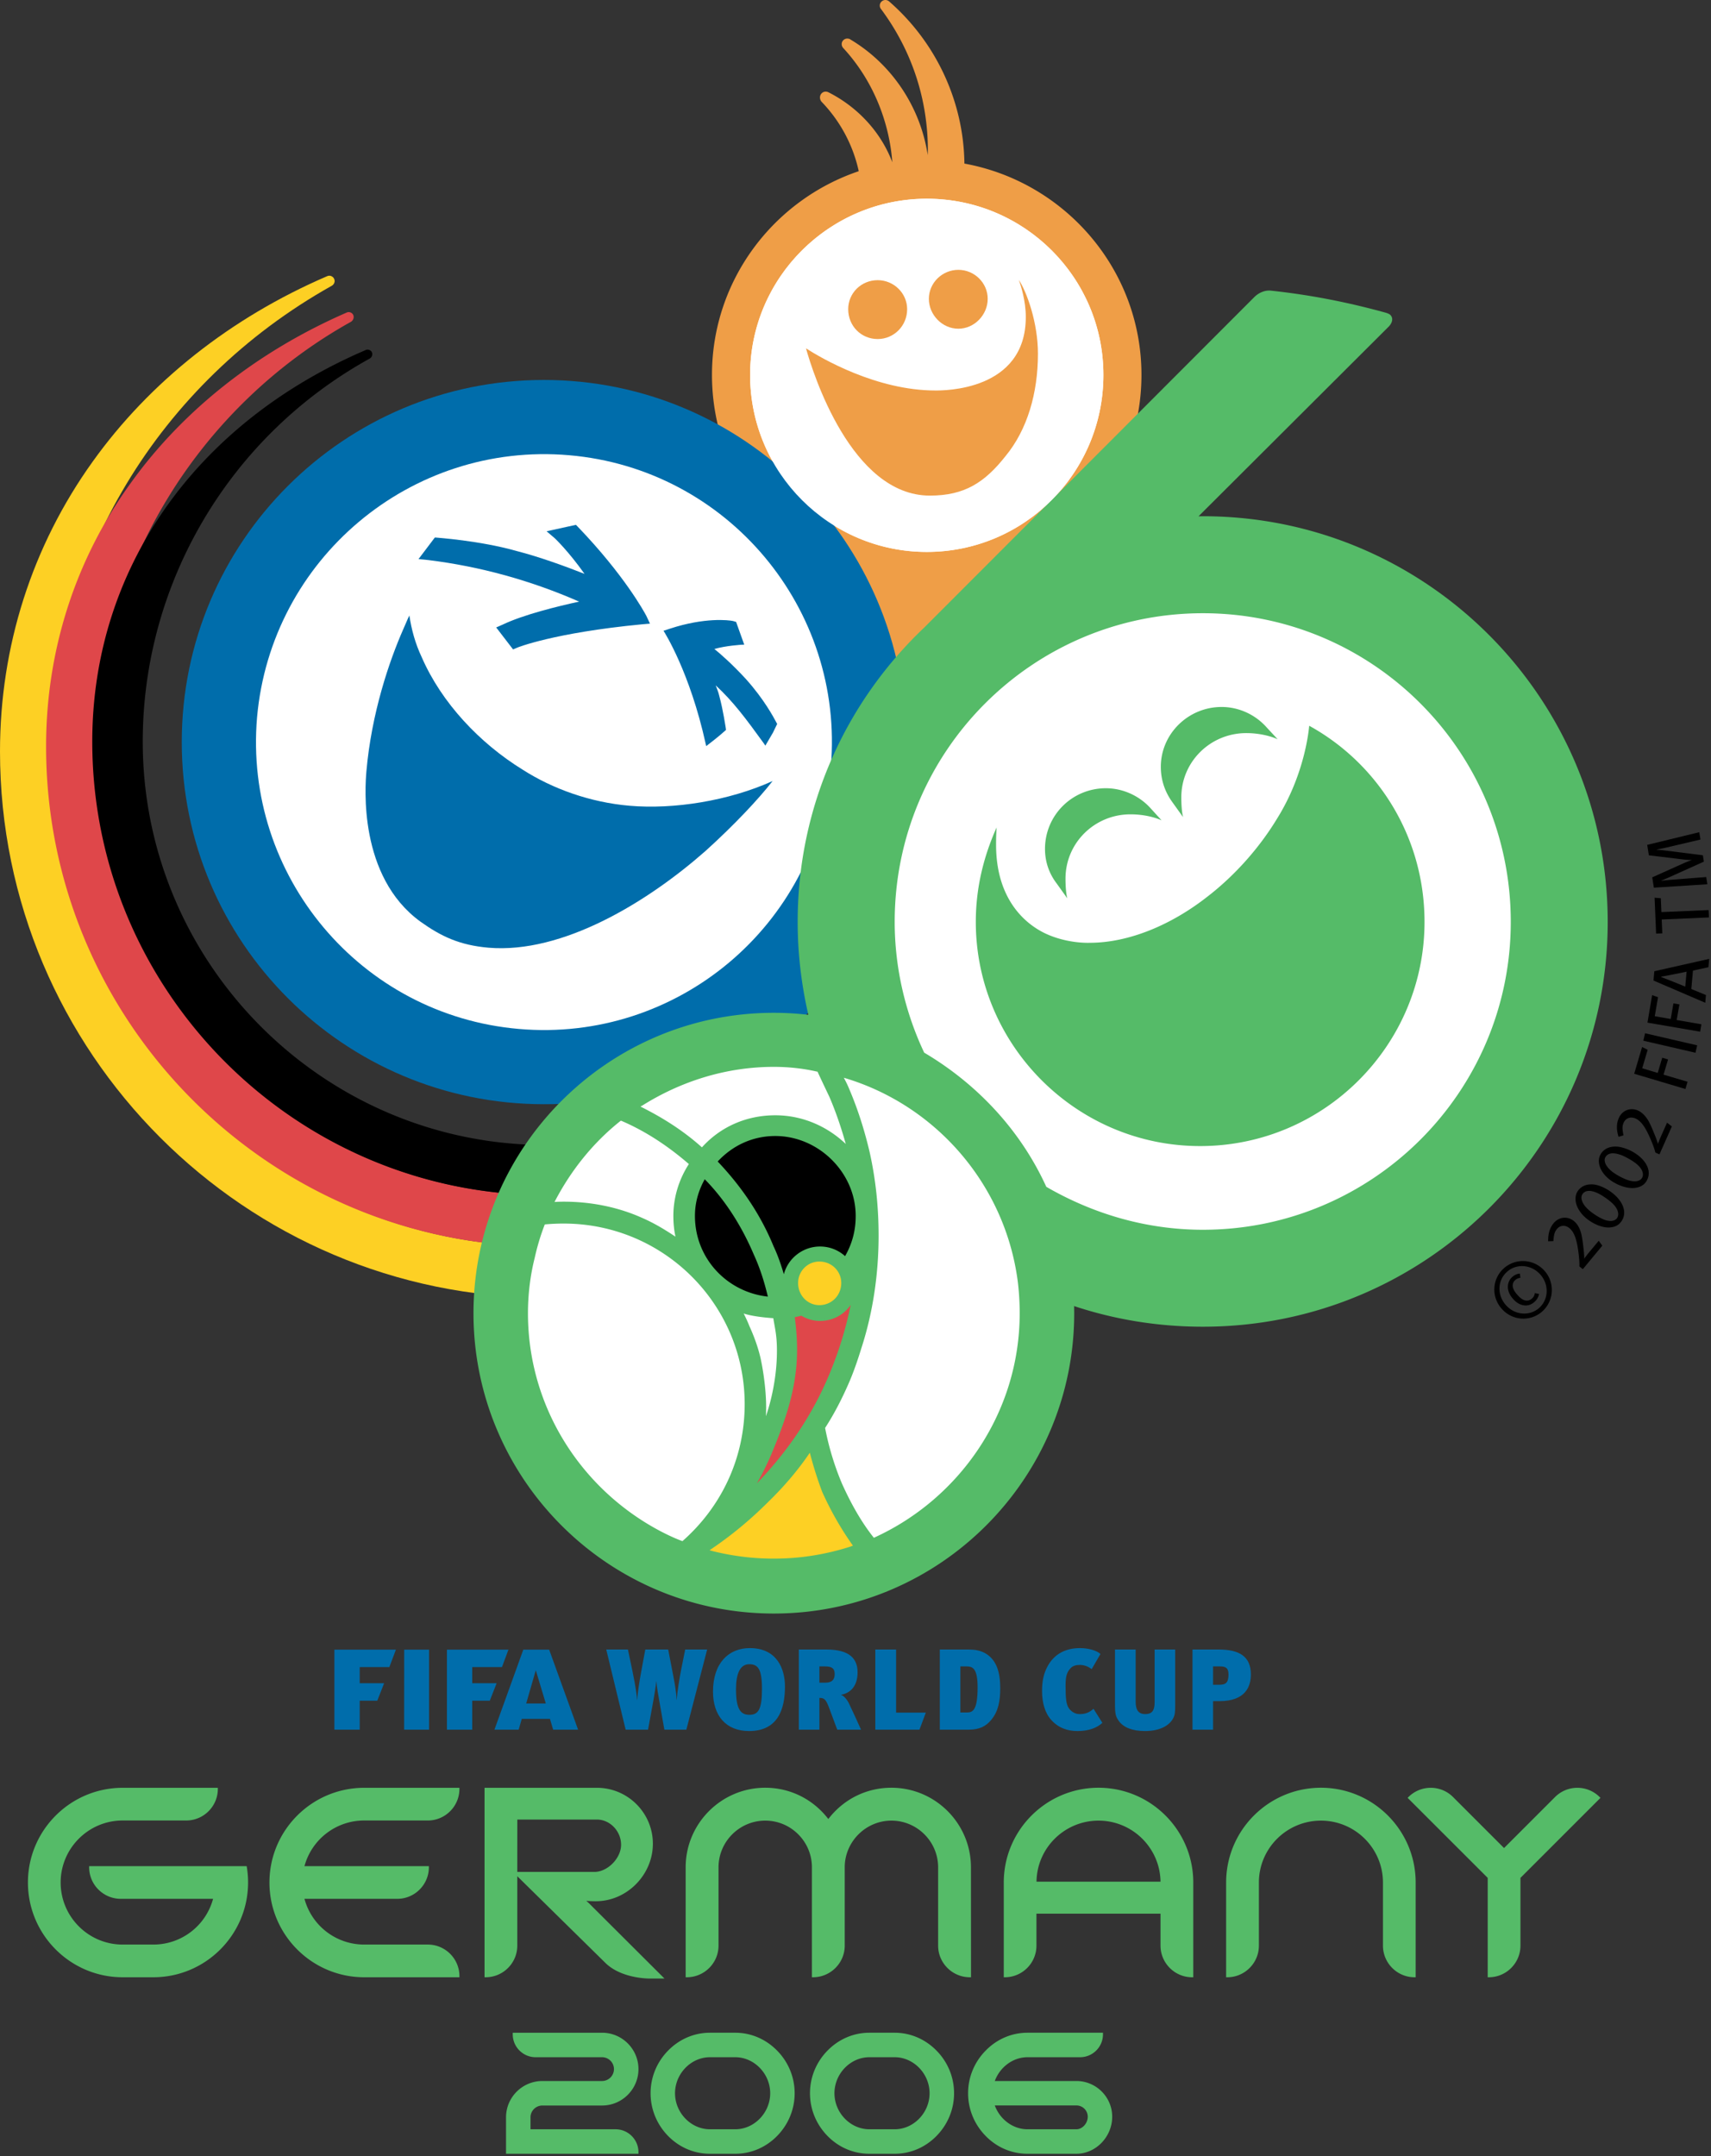 <svg xmlns="http://www.w3.org/2000/svg" xml:space="preserve" overflow="visible" style="overflow:visible" viewBox="2 2 210 264.61"><rect x="2" y="2" width="210" height="264.61" fill="#333333" stroke="none"/><path d="M364.77 122.361c0-34.285-27.824-62.127-62.242-62.127-34.434 0-62.268 27.842-62.268 62.127 0 34.574 27.834 62.418 62.268 62.418 34.417 0 62.242-27.843 62.242-62.418" style="clip-rule:evenodd;fill:#fff;fill-rule:evenodd" transform="matrix(.376 0 0 .376 2 2)"/><path d="M338.914 223.707h-73.367v-41.641c-19.926-12.496-33.141-34.559-33.141-59.705 0-30.865 20.105-57.09 47.908-66.482-1.842-8.457-5.986-16.258-12.072-22.6-.104-.086-.582-.648-.582-1.443 0-1.113.85-1.93 1.859-1.93.441 0 .809.168.809.168 9.588 4.809 17.223 13.018 20.945 22.889-1.02-13.674-6.609-27.098-15.973-37.236a1.9 1.9 0 0 1-.551-1.342c0-.996.826-1.801 1.846-1.801.355 0 .871.182.871.182l.033.068c13.75 8.133 23.035 22.363 25.332 37.838 0-.721.047-1.547.047-1.547 0-16.725-5.238-32.641-15.258-46.129-.07-.068-.438-.5-.438-1.186 0-.959.82-1.811 1.84-1.811.73 0 1.23.48 1.23.48 15.391 13.434 24.313 32.738 24.555 52.914 32.848 5.986 57.793 34.609 57.793 68.967 0 25.395-13.52 47.686-33.793 60.102zm21.262-101.32c0 31.91-25.801 57.762-57.648 57.762-31.742 0-57.674-25.852-57.674-57.762 0-31.742 25.932-57.521 57.674-57.521 31.847-.001 57.648 25.779 57.648 57.521m-47.344-34.311c5.223 0 9.578 4.248 9.578 9.463 0 5.223-4.355 9.756-9.578 9.756-5.262 0-9.629-4.533-9.629-9.756 0-5.215 4.367-9.463 9.629-9.463m-35.961 12.836c0 5.508 4.24 9.752 9.633 9.752 5.219 0 9.609-4.244 9.609-9.752 0-5.232-4.391-9.465-9.609-9.465-5.393 0-9.633 4.233-9.633 9.465m61.938 14.527c0-10.063-3.613-20.092-6.238-24.086.703 1.953 2.273 6.908 2.273 12.066.051 24.271-26.949 24.039-29.516 24.039-19.219 0-37.234-10.533-42.232-13.758 2.219 7.965 14.795 48.068 40.436 48.068 11.277 0 17.883-4.234 24.758-12.969 7.081-8.608 10.519-20.535 10.519-33.36" style="clip-rule:evenodd;fill:#ef9e47;fill-rule:evenodd" transform="matrix(.376 0 0 .376 2 2)"/><path d="m181.268 406.844-3.094.023c-89 0-161.453-72.457-161.453-161.613 0-61.926 35.047-120.326 91.52-151.947.354-.166.719-.551.883-.982.174-.471.148-.926-.074-1.344-.16-.408-.557-.721-.982-.887-.445-.168-.871-.123-1.316.07-31.471 13.543-57.957 34.572-76.518 60.533C10.436 178.303 0 211.027 0 245.254c0 98.227 79.945 178.324 178.174 178.324h3.094z" style="clip-rule:evenodd;fill:#fdd024;fill-rule:evenodd" transform="matrix(.376 0 0 .376 2 2)"/><path d="m181.268 390.074-3.094.023c-80.855 0-146.471-65.705-146.471-146.443 0-28.275 7.943-56.295 23.012-80.982 14.643-24.031 35.35-43.994 59.885-57.658.725-.477 1.055-1.424.699-2.229a1.64 1.64 0 0 0-2.158-.756c-28.979 12.631-53.295 31.779-70.305 55.412-18.24 25.07-27.795 54.893-27.795 86.213 0 90.047 73.17 163.213 163.133 163.213l3.094-.023z" style="clip-rule:evenodd;fill:#df474a;fill-rule:evenodd" transform="matrix(.376 0 0 .376 2 2)"/><path d="M119.293 114.289c-55.885 24.027-89.174 71.82-89.174 127.771 0 81.502 66.352 148.037 148.055 148.037l3.094-.023v-16.426l-3.094.086c-72.523 0-131.578-59.143-131.578-131.674 0-51.811 28.355-99.75 74.098-125.027.748-.451 1.031-1.354.676-2.074-.15-.344-.477-.625-.865-.756a1.5 1.5 0 0 0-1.212.086" style="clip-rule:evenodd;fill-rule:evenodd" transform="matrix(.376 0 0 .376 2 2)"/><path d="M278.396 242.217c0-55.65-45.203-100.854-100.854-100.854-55.785 0-100.902 45.203-100.902 100.854 0 55.629 45.117 100.877 100.902 100.877 55.651 0 100.854-45.248 100.854-100.877" style="clip-rule:evenodd;fill:#fff;fill-rule:evenodd" transform="matrix(.376 0 0 .376 2 2)"/><path d="M177.543 124.02c-65.26 0-118.211 52.855-118.211 118.197 0 65.309 52.951 118.201 118.211 118.201 30.578 0 62.566-8.148 83.611-27.342 23.732-21.65 34.584-56.129 34.584-90.859 0-65.342-53.027-118.197-118.195-118.197m-8.184 211.83c-51.713-4.465-89.893-50.084-85.447-101.742 4.592-51.619 50.107-89.996 101.873-85.521 51.654 4.451 89.887 50.072 85.422 101.707-4.59 51.942-50.264 90.063-101.848 85.556" style="clip-rule:evenodd;fill:#006dab;fill-rule:evenodd" transform="matrix(.376 0 0 .376 2 2)"/><path d="M189.029 196.367c-7.035 1.547-18.121 4.234-25.033 7.545l-2.025.891 5.512 7.172 1.254-.541c.098-.072 11.979-4.879 40.686-7.643l1.891-.166.854-.07-1.209-2.57c-.701-1.328-7.232-13.301-22.283-28.98l-.678-.699-9.578 2.102 2.627 2.242c.072.061 4.465 4.201 9.754 11.662-6.285-2.482-14.732-5.553-22.156-7.461-12.152-3.443-26.256-4.355-26.391-4.393h-.322l-5.32 7.031 3.178.313c16.968 2.085 33.591 6.702 49.239 13.565M205.484 262.996c-12.791-1.094-25.063-5.494-34.85-11.756-14.098-8.689-26.479-21.848-32.938-36.65-2.178-4.617-3.365-9.072-4.068-13.699-.629 1.236-1.277 2.938-2 4.51-4.549 10.328-10.361 27.328-12.027 46.389-.41 4.848-2.678 34.262 17.615 49.018 6.766 4.834 12.775 7.689 22.188 8.52 24.281 2.074 52.01-14.938 70.875-31.553 9.465-8.543 17.471-17.117 21.916-22.84-14.326 6.489-32.316 9.319-46.711 8.061M243.488 221.645c-4.398-4.787-8.316-8.232-10.295-9.813 3.744-1.092 8.92-1.393 8.992-1.393l.75-.025-2.65-7.412-.996-.301c-1.443-.313-9.248-1.227-20.539 2.475l-2.166.705c.391.6 8.619 13.592 13.74 36.781l.207.875.695-.551c.023-.025 3.34-2.521 5.541-4.547l.221-.191-.125-.926c-.072-.191-.746-5.291-2.084-10.209-.238-1.092-.693-2.219-1.154-3.406 5.664 5.229 9.791 10.762 15.725 18.955l.477.719 2.463-4.209 1.395-2.867-.15-.289c-1.023-1.934-4.117-7.762-10.047-14.371" style="clip-rule:evenodd;fill:#006dab;fill-rule:evenodd" transform="matrix(.376 0 0 .376 2 2)"/><path d="M392.656 193.104c-59.461 0-107.629 48.191-107.629 107.799 0 17.803 4.43 34.863 12.289 49.895-13.156-7.773-28.5-12.127-44.723-12.127-49.619 0-89.828 40.354-89.828 89.971s40.209 89.695 89.828 89.695c49.637 0 89.789-40.078 89.789-89.695 0-13.531-2.945-26.008-8.129-37.598 16.766 11.086 36.855 17.395 58.402 17.395 59.355 0 107.555-48.188 107.555-107.535.001-59.609-48.198-107.8-107.554-107.8" style="clip-rule:evenodd;fill:#fff;fill-rule:evenodd" transform="matrix(.376 0 0 .376 2 2)"/><path d="M282.109 396.871c0-15.867-13.023-29.004-29.039-29.004-16.008 0-29.006 13.137-29.006 29.004 0 16.164 12.998 29.324 29.006 29.324 16.016 0 29.039-13.16 29.039-29.324" style="clip-rule:evenodd;fill-rule:evenodd" transform="matrix(.376 0 0 .376 2 2)"/><path d="M267.66 429.805c-1.916 0-3.742-.516-5.387-1.465l-.445-.277-3.994.867.117 1.207c.68 3.938.902 7.188.902 10.453 0 12.633-4.139 23.629-8.439 33.961-1.643 3.684-3.057 6.441-4.689 8.961l2.273 1.594c10.734-10.938 18.52-22.984 24.004-36.203a117 117 0 0 0 6.943-22.707l-2.402-1c-1.986 2.894-5.254 4.609-8.883 4.609" style="clip-rule:evenodd;fill:#df474a;fill-rule:evenodd" transform="matrix(.376 0 0 .376 2 2)"/><path d="M276.703 418.746c0-5.004-4.053-9.074-9.238-9.074-5.014 0-9.164 4.07-9.164 9.074 0 5.301 4.15 9.391 9.164 9.391 5.185 0 9.238-4.09 9.238-9.391M263.18 473.41c-3.75 5.688-8.32 10.988-13.258 15.75-5.826 5.711-11.953 10.941-19.061 15.73l-2.348 1.629 3.145.863.658.195a84.5 84.5 0 0 0 20.277 2.469 81.9 81.9 0 0 0 25.154-3.922l1.113-.371 1.678-.574-1.047-1.453c-4.145-5.785-7.336-11.652-9.902-17.332-1.547-4.141-2.848-8.293-3.994-12.586l-.771-2.977z" style="clip-rule:evenodd;fill:#fdd024;fill-rule:evenodd" transform="matrix(.376 0 0 .376 2 2)"/><path d="M318.527 300.902c0-11.096 2.547-21.328 6.789-30.816-.199 2.516-.176 5.65-.176 5.65 0 16.148 7.863 24.855 15.699 28.766 7.41 3.611 14.848 3.229 14.848 3.229 12.855 0 26.699-5.879 38.305-14.959 9.363-7.188 17.301-16.377 22.824-25.494 9.152-14.611 10.414-29.127 10.539-30.387 22.441 12.357 37.641 36.291 37.641 64.012 0 40.213-32.758 73.18-73.246 73.18-40.383-.001-73.223-32.968-73.223-73.181m29.868-7.675s-.59-1.848-.59-6.441c0-11.676 9.508-20.984 21.199-20.984 6.195 0 10.16 1.957 10.16 1.957l-3.559-3.91c-3.742-4.164-9.145-6.564-14.633-6.564-10.934 0-19.859 8.758-19.859 19.816 0 4.068 1.27 7.955 3.836 11.305zm37.789-26.512s-.578-1.859-.578-6.455c0-11.637 9.504-20.971 21.188-20.971 6.211 0 10.254 2.006 10.254 2.006l-3.656-3.949c-3.75-4.186-9.117-6.586-14.629-6.586-10.91 0-19.844 8.785-19.844 19.533 0 4.352 1.363 8.238 3.82 11.609zm138.609 34.187c0 73.035-59.133 132.141-132.137 132.141-14.781 0-28.855-2.363-42.039-6.73 0 .777.027 1.547.027 2.328 0 54.07-43.969 98.023-98.051 98.023s-98.037-43.953-98.037-98.023c0-54.078 43.955-98.057 98.037-98.057 3.74 0 7.615.227 11.262.658-2.271-9.945-3.479-19.984-3.479-30.34 0-37.98 15.92-72.037 41.424-96.174L409.418 96.992c1.488-1.502 3.563-2.332 5.438-2.125 12.977 1.393 25.105 3.791 37.367 7.172.414.123 1.125.338 1.559.697 1.008.971.859 2.4-.383 3.777l-62.172 62.012c.422 0 .898-.025 1.43-.025 73.003 0 132.136 59.395 132.136 132.402M209.07 361.188c7.107 3.535 13.904 7.793 20.059 13.313 6.117-6.801 14.652-10.469 23.941-10.469 8.574 0 16.666 3.355 23.01 9.355-1.475-5.27-3.195-10.352-5.326-15.324-1.35-2.852-2.66-5.563-3.887-8.26-.201-.049-.35-.049-.504-.098-4.438-.998-9.127-1.479-13.77-1.479-15.754 0-30.473 4.814-42.924 12.625-.198.106-.421.223-.599.337m33.69 67.546c.656 1.336 1.313 2.68 1.842 4.066 1.57 3.434 2.855 6.996 3.676 10.57 1 4.605 2.137 12.488 1.721 18.895 0 0 3.611-9.523 3.611-21.379 0-4.891-.613-7.113-1.191-10.625-2.853-.191-7.138-.671-9.659-1.527m7.888-5.515c-1.205-5.039-2.65-9.504-4.609-13.77-3.902-9.168-9.248-17.676-15.998-24.539-2.053 3.699-3.197 7.656-3.197 11.961 0 13.895 10.5 24.899 23.804 26.348m-3.623 60.988c10.111-10.449 18.189-22.395 23.76-35.809 3.039-7.328 5.32-14.719 6.891-22.457-2.176 3.168-5.801 5.215-10.016 5.215-2.221 0-4.283-.633-6.057-1.699l-2.174.492c.471 3.574.752 6.992.752 10.641 0 12.559-3.918 23.418-8.564 34.488-1.402 3.18-2.875 6.203-4.592 9.129M267.465 426c3.99 0 7.141-3.152 7.141-7.23 0-3.875-3.15-6.996-7.141-6.996-3.844 0-6.943 3.121-6.943 6.996-.001 4.078 3.099 7.23 6.943 7.23m11.853-29.031v-.121c0-14.055-12.072-26.051-26.248-26.051-7.398 0-13.934 3.09-18.797 8.32 7.508 7.906 13.865 17 18.238 27.676 1.428 3.023 2.4 5.93 3.365 9.121 1.334-5.172 6.166-9.047 11.783-9.047 3.242 0 6.07 1.211 8.193 3.145 2.238-3.899 3.466-8.207 3.466-13.043m-98.308-4.641c.984-.07 2.002-.098 2.975-.098 8.924 0 17.75 1.742 25.686 5.316 3.969 1.738 7.359 3.801 10.818 6.105-.443-2.086-.684-4.305-.684-6.781 0-5.852 1.719-11.754 5.057-16.922-6.73-5.82-14.029-10.68-22.014-14.102a1 1 0 0 1-.197-.055c-9.014 7.115-16.35 16.303-21.641 26.537m62.07 65.981c0-32.547-26.445-58.938-59.096-58.938q-3.096 0-6.152.285a74.4 74.4 0 0 0-3.285 10.883c-1.438 5.719-2.209 11.863-2.209 18.102 0 31.164 17.932 58.121 43.967 71.512 2.025 1.027 4.162 2.039 6.457 2.879 12.484-10.977 20.318-26.778 20.318-44.723m35.34 46.195c-3.967-5.566-7.305-11.48-10.059-17.609a125 125 0 0 1-4.014-12.727c-3.898 5.781-8.539 11.156-13.453 15.941-6.191 6.188-12.436 11.301-19.285 15.895.367.098.707.191 1.02.289 6.436 1.586 13.018 2.449 19.965 2.449 8.66 0 16.879-1.359 24.771-3.852.36-.109.676-.265 1.055-.386m54.432-75.863c0-3.395-.207-6.922-.621-10.309-4.117-31.738-26.832-57.723-56.781-66.551.631 1.186 1.205 2.313 1.721 3.586 2.852 6.672 5.021 13.52 6.721 20.777 1.945 8.746 2.906 17.73 2.906 27.184 0 12.309-1.793 24.93-5.605 36.66-1.123 3.648-2.447 7.57-3.973 11.109-2.273 5.266-4.863 10.328-7.887 14.992a91 91 0 0 0 5.486 18.117c2.779 6.191 6.225 12.488 10.432 17.73 27.937-12.678 47.601-40.784 47.601-73.295m59.804-27.243c55.453 0 100.496-45.039 100.496-100.496 0-55.697-45.043-100.742-100.496-100.742-55.539 0-100.609 45.045-100.609 100.742 0 15.176 3.551 29.836 9.633 42.686 17.344 10.256 31.465 25.369 39.859 43.795 15.07 8.711 32.441 14.015 51.117 14.015" style="clip-rule:evenodd;fill:#55bb68;fill-rule:evenodd" transform="matrix(.376 0 0 .376 2 2)"/><path d="M360.176 122.387c0 31.91-25.801 57.762-57.648 57.762-31.742 0-57.674-25.852-57.674-57.762 0-31.742 25.932-57.521 57.674-57.521 31.847-.001 57.648 25.779 57.648 57.521" style="clip-rule:evenodd;fill:#fff;fill-rule:evenodd" transform="matrix(.376 0 0 .376 2 2)"/><path d="M312.832 88.076c5.223 0 9.578 4.248 9.578 9.463 0 5.223-4.355 9.756-9.578 9.756-5.262 0-9.629-4.533-9.629-9.756 0-5.215 4.367-9.463 9.629-9.463M276.871 100.912c0 5.508 4.24 9.752 9.633 9.752 5.219 0 9.609-4.244 9.609-9.752 0-5.232-4.391-9.465-9.609-9.465-5.393 0-9.633 4.233-9.633 9.465" style="clip-rule:evenodd;fill:#ef9e47;fill-rule:evenodd" transform="matrix(.376 0 0 .376 2 2)"/><path d="M338.809 115.439c0-10.063-3.613-20.092-6.238-24.086.703 1.953 2.273 6.908 2.273 12.066.051 24.271-26.949 24.039-29.516 24.039-19.219 0-37.234-10.533-42.232-13.758 2.219 7.965 14.795 48.068 40.436 48.068 11.277 0 17.883-4.234 24.758-12.969 7.081-8.608 10.519-20.535 10.519-33.36" style="clip-rule:evenodd;fill:#ef9e47;fill-rule:evenodd" transform="matrix(.376 0 0 .376 2 2)"/><path d="M118.887 583.543c-17.057 0-30.932 13.852-30.932 30.91s13.875 30.93 30.932 30.93h31.082v-.348c0-5.707-4.633-10.324-10.33-10.324h-20.752a20.18 20.18 0 0 1-19.502-14.926h30.277c5.705 0 10.334-4.633 10.334-10.316v-.352H99.385a20.175 20.175 0 0 1 19.502-14.902h20.752c5.697 0 10.33-4.637 10.33-10.324v-.348zM40.037 583.543c-17.047 0-30.92 13.852-30.92 30.91s13.873 30.93 30.92 30.93H50.06c17.043 0 30.916-13.871 30.916-30.93 0-1.703-.133-3.359-.406-5.043l-.059-.293H29.1v.352c0 5.684 4.631 10.316 10.334 10.316h30.121c-2.4 8.816-10.344 14.926-19.494 14.926H40.037c-11.16 0-20.24-9.078-20.24-20.258 0-11.156 9.08-20.238 20.24-20.238h20.74c5.703 0 10.332-4.637 10.332-10.324v-.348zM270.383 593.734c-4.977-6.484-12.457-10.211-20.594-10.211-14.322 0-25.973 11.664-25.973 25.98v35.879h.367c5.703 0 10.361-4.637 10.361-10.324v-25.555c0-8.398 6.844-15.246 15.254-15.246 4.012 0 7.807 1.551 10.67 4.379a15.16 15.16 0 0 1 4.559 10.594v36.152h.354c5.719 0 10.359-4.637 10.359-10.324v-25.844c.154-8.25 6.986-14.957 15.236-14.957 8.402 0 15.25 6.848 15.25 15.246v25.555c0 5.688 4.66 10.324 10.363 10.324h.371l-.02-35.879c0-14.316-11.645-25.98-25.965-25.98-8.153 0-15.621 3.727-20.592 10.211M400.238 614.453v30.93h.371c5.688 0 10.324-4.637 10.324-10.324v-20.605c0-11.141 9.082-20.195 20.258-20.195 11.16 0 20.238 9.055 20.238 20.195v20.605c0 5.688 4.641 10.324 10.32 10.324h.355v-30.93c0-17.059-13.875-30.93-30.914-30.93-17.077 0-30.952 13.872-30.952 30.93M327.652 614.453v30.93h.344c5.707 0 10.324-4.637 10.324-10.324v-10.438h40.5v10.438c0 5.688 4.641 10.324 10.324 10.324h.367v-30.93c0-17.059-13.875-30.93-30.926-30.93-17.058 0-30.933 13.872-30.933 30.93m30.934-20.195c11.074 0 20.078 8.922 20.234 19.922h-40.477c.134-11 9.161-19.922 20.243-19.922M514.887 583.543c-2.758 0-5.359 1.09-7.297 3.027l-16.633 16.633-16.633-16.633a10.26 10.26 0 0 0-7.289-3.027 10.3 10.3 0 0 0-7.301 3.027l-.25.254 26.137 26.117v32.441h.371c5.684 0 10.32-4.637 10.32-10.324v-22.117l26.117-26.117-.254-.254a10.26 10.26 0 0 0-7.288-3.027M158.166 583.543v61.84h.354c5.703 0 10.334-4.637 10.334-10.324v-22.66c1.154 1.141 28.693 28.234 28.693 28.234 5.234 5.219 14.254 5.176 14.648 5.176h4.711l-24.453-24.387a12 12 0 0 0-1.086-.973c.701.059 1.635.102 2.906.117h.291-.051c10.094 0 18.6-8.598 18.6-18.766 0-10.074-8.197-18.258-18.268-18.258zm36.68 10.363c4.264 0 7.889 3.781 7.889 8.227 0 4.402-4.4 8.867-8.725 8.867h-25.156l.008-17.094z" style="clip-rule:evenodd;fill:#55bb68;fill-rule:evenodd" transform="matrix(.376 0 0 .376 2 2)"/><path d="M224.045 564.566h-7.178l-1.344-7.59c-.57-3.137-1.168-6.578-1.275-8.223h-.037c-.08 1.316-.643 4.809-1.285 8.223l-1.385 7.59h-7.314l-6.336-26.16h7.08l1.475 7.047c1.232 5.898 1.457 8.441 1.496 9.43h.041c.145-2.117.6-5.375 1.316-9.234l1.338-7.242h7.475l1.686 8.738c.367 1.988.895 4.5 1.049 7.695h.037c.156-2.324.941-7.387 1.477-9.953l1.299-6.48h7.172zM244.637 559.719c-2.777 0-4.391-1.652-4.391-8.324 0-4.992 1.275-8.191 4.32-8.191 2.883 0 4.16 1.57 4.16 8.105.001 6.714-1.24 8.41-4.089 8.41m-.119 5.297c9.354 0 11.713-7.031 11.713-14.543 0-5.738-2.59-12.531-11.477-12.531-6.908 0-12.014 4.895-12.014 14.203 0 7.839 4.213 12.871 11.778 12.871M269.344 543.922c2.109 0 3.115.598 3.115 2.48 0 1.766-.793 2.832-3.07 2.832h-1.914v-5.313zm11.713 20.644c-.854-1.961-3.086-6.816-3.938-8.559-.643-1.359-1.73-2.559-2.633-2.813 3.076-.527 5.447-2.816 5.447-7.336 0-4.348-2.488-7.453-10.172-7.453h-9.002v26.16h6.715v-10.363c1.465 0 2.068.328 3.084 3.031l2.734 7.332h7.765zM302.215 558.996l-2.082 5.57h-14.41v-26.16h6.785v20.59zM319.113 550.785c0 7.238-1.496 8.168-3.379 8.168h-2.246v-15.031h2.074c2.02 0 3.551.777 3.551 6.863m7.391.215c0-5.313-1.297-8.926-4.266-10.977-2.098-1.461-4.426-1.617-6.23-1.617h-9.234v26.16h9.488c3.531 0 5.629-1.168 7.273-3.168 2.387-2.808 2.969-6.343 2.969-10.398M351.715 565.016c-3.242 0-6.168-.977-8.563-3.617-2.074-2.289-3.004-5.699-3.004-9.41 0-3.277.52-5.742 1.805-8.109 2.211-4.094 5.992-5.938 10.574-5.938 2.66 0 5.477.758 6.691 1.926l-2.871 4.945c-1.16-.891-2.461-1.379-3.895-1.379-1.168 0-2.254.289-2.934 1.012-1.262 1.316-1.691 2.652-1.691 5.738 0 4.309.199 6.387 1.285 7.672.871 1.004 1.938 1.625 3.34 1.625 1.684 0 3.043-.406 4.496-1.73l2.895 4.586c-1.648 1.55-4.308 2.679-8.128 2.679M383.613 556.492c0 2.254-.078 3.262-.641 4.313-1.086 2.172-4.016 4.211-9.195 4.211-4.117 0-6.992-1.129-8.559-3.266-.973-1.434-1.262-2.074-1.262-5.566v-17.777h6.754v17.078c0 2.387.734 3.996 3.102 3.996 2.406 0 3.086-1.336 3.086-3.902v-17.172h6.715zM398.301 543.922c1.613 0 2.715.406 2.715 2.578 0 2.852-.984 3.414-3.102 3.414h-1.941v-5.992zm10.012 2.617c0-5.957-3.879-8.133-10.535-8.133h-8.52v26.16h6.715v-9.313h2.094c8.562.001 10.246-4.855 10.246-8.714M117.422 549.41v-5.277h9.678l2.134-5.684h-20.082v26.117h8.27v-9.453h5.724l2.243-5.703zM140.053 564.566v-26.117h-8.114l-.021 26.117zM170.82 538.449l-9.422 26.117h7.908l1.012-3.531h9.197l1.045 3.531h8.143l-9.445-26.117zm.942 17.578 3.131-10.863 3.273 10.863zM145.887 564.566h8.258v-9.453h5.734l2.23-5.703h-7.964v-5.277h9.709l2.115-5.684h-20.082z" style="clip-rule:evenodd;fill:#006dab;fill-rule:evenodd" transform="matrix(.376 0 0 .376 2 2)"/><path d="M231.738 663.488c-5.152 0-10.02 2.098-13.707 5.883-3.648 3.746-5.666 8.672-5.666 13.871 0 5.203 2.018 10.129 5.666 13.891 3.688 3.789 8.555 5.859 13.707 5.859h8.268c5.152 0 10.021-2.07 13.709-5.859 3.66-3.762 5.678-8.688 5.678-13.891 0-5.199-2.018-10.125-5.678-13.871-3.688-3.785-8.557-5.883-13.709-5.883zm-11.394 19.754c0-6.383 5.215-11.762 11.395-11.762h8.268c6.178 0 11.402 5.379 11.402 11.762 0 6.387-5.225 11.758-11.402 11.758h-8.268c-6.18 0-11.395-5.371-11.395-11.758M283.777 663.488c-5.154 0-10.029 2.098-13.705 5.883-3.654 3.746-5.672 8.672-5.672 13.871 0 5.203 2.018 10.129 5.672 13.891 3.676 3.789 8.551 5.859 13.705 5.859h8.266c5.16 0 10.016-2.07 13.703-5.859 3.664-3.762 5.684-8.688 5.684-13.891 0-5.199-2.02-10.125-5.684-13.871-3.688-3.785-8.563-5.883-13.703-5.883zm-11.392 19.754c0-6.383 5.215-11.762 11.393-11.762h8.266c6.176 0 11.391 5.379 11.391 11.762 0 6.387-5.215 11.758-11.391 11.758h-8.266c-6.178 0-11.393-5.371-11.393-11.758M335.395 663.488c-5.164 0-10.031 2.098-13.699 5.883-3.668 3.746-5.688 8.672-5.688 13.871 0 5.203 2.02 10.129 5.688 13.891 3.668 3.789 8.535 5.859 13.699 5.859h15.965c6.348 0 11.688-5.527 11.688-12.09 0-6.414-5.242-11.656-11.688-11.656h-26.641c1.707-4.605 6-7.766 10.676-7.766h17.172c4.113 0 7.469-3.352 7.469-7.465v-.527zm15.964 23.731c2.039 0 3.707 1.648 3.707 3.684 0 2.16-1.762 4.098-3.707 4.098h-15.965c-4.676 0-8.969-3.16-10.676-7.781zM167.373 663.488v.527c0 4.113 3.344 7.465 7.465 7.465h21.693a3.893 3.893 0 0 1 3.879 3.883 3.893 3.893 0 0 1-3.879 3.883h-19.482c-6.537 0-11.867 5.313-11.867 11.852v11.895h43.225v-.52c0-4.113-3.355-7.473-7.482-7.473h-27.752v-3.902c0-2.129 1.742-3.855 3.877-3.855h19.482c6.551 0 11.875-5.344 11.875-11.879 0-6.543-5.324-11.875-11.875-11.875h-29.159z" style="clip-rule:evenodd;fill:#55bb68;fill-rule:evenodd" transform="matrix(.376 0 0 .376 2 2)"/><path d="m502.391 422.352-1.379-.273c-.117.758-.395 1.281-.934 1.766-.75.68-1.727.895-2.734.449-.602-.258-1.203-.707-2.055-1.672-.84-.93-1.281-1.73-1.438-2.426-.191-.914.039-1.75.719-2.348.5-.449 1.027-.676 1.727-.762l-.176-1.371c-.797 0-1.746.441-2.508 1.105-1.215 1.105-1.68 2.754-1.254 4.406q.346 1.425 1.625 2.832c1.012 1.145 2.156 1.809 3.379 1.996 1.262.191 2.465-.152 3.492-1.082.856-.761 1.321-1.593 1.536-2.62m1.746-7.59c-3.531-3.938-9.469-4.172-13.254-.777-3.82 3.414-4.191 9.297-.66 13.234 3.531 3.957 9.406 4.234 13.234.816a9.406 9.406 0 0 0 .68-13.273m-1.36 1.222c2.93 3.281 2.754 8.129-.332 10.906-3.117 2.793-7.938 2.41-10.863-.871-2.969-3.324-2.797-8.094.328-10.887 3.086-2.773 7.899-2.444 10.867.852M523.031 406.59l-6.359 7.672-1.129-.914c.059-1.246-.098-3.223-.426-5.434-.563-3.918-1.473-5.918-2.777-7.004-1.391-1.172-3.082-1.016-4.109.234-.738.875-.992 1.746-1.148 3.719-.016.023-.016.215-.035.238l-1.691.055c-.035-2.48.508-4.367 1.789-5.918 1.742-2.098 4.594-2.363 6.656-.645 1.203.977 2.055 2.641 2.465 4.566a38 38 0 0 1 .543 3.629c.234 1.902.383 3.668.285 4.09.082-.129.797-1.121 1.383-1.824l3.391-4.07zM529.301 398.594c-.773 1.129-1.746 1.73-3.145 1.965-1.918.352-4.617-.25-7.43-2.195-3.914-2.695-5.527-6.941-3.684-9.621 1.477-2.133 3.816-2.309 5.453-2.094 1.645.254 3.59 1.16 4.984 2.129 4.31 2.956 5.822 6.925 3.822 9.816m-8.848-9.567c-1.844-.617-3.18-.305-3.883.727-.578.832-.422 1.996.355 3.277.656 1.043 1.727 2.078 3.316 3.18 1.453 1.012 2.754 1.668 3.711 2.004 1.859.594 3.254.309 3.914-.664.617-.891.43-2.273-.465-3.547-.703-1.016-1.863-2.02-3.355-3.047-1.441-.988-2.409-1.535-3.593-1.93M531.609 378.188c1.578.875 2.832 1.785 3.613 2.715 1.027 1.199 1.34 2.539.813 3.496-.559 1.023-1.941 1.453-3.84 1.023-.973-.23-2.328-.773-3.879-1.645-1.668-.93-2.836-1.867-3.59-2.855-.914-1.184-1.168-2.344-.68-3.219.621-1.086 1.898-1.535 3.801-1.086 1.2.266 2.231.715 3.762 1.571m1.223-2.313c-1.473-.809-3.512-1.551-5.18-1.629-1.629-.074-3.938.332-5.219 2.602-1.57 2.836.426 6.906 4.582 9.219 2.984 1.668 5.723 2.016 7.602 1.492 1.383-.371 2.273-1.051 2.949-2.254 1.707-3.078-.171-6.883-4.734-9.43M545.738 367.672l-4.055 9.117-1.324-.586c-.309-1.223-.969-3.066-1.898-5.117-1.613-3.605-3.008-5.301-4.559-5.992-1.672-.734-3.242-.133-3.902 1.348-.465 1.043-.484 1.945-.098 3.891-.016.035.039.207.039.25l-1.609.48c-.738-2.367-.719-4.316.098-6.152 1.105-2.5 3.781-3.531 6.246-2.434 1.398.625 2.676 1.996 3.613 3.738a35 35 0 0 1 1.492 3.336c.758 1.77 1.359 3.43 1.398 3.859.039-.152.465-1.297.836-2.133l2.148-4.836zM544.496 345.809l-1.898-.565-1.477 4.959-5.062-1.515 1.781-6.047-1.824-.889-2.578 8.723 16.726 4.978.695-2.361-7.839-2.324zM536.422 339.684l.57-2.424 17.012 3.939-.563 2.42zM547.309 332.934l8.07 1.398-.406 2.416-17.203-2.957 1.523-8.969 1.926.66-1.067 6.217 5.215.905.875-5.09 1.961.324zM550.547 317.146l-.445 4.893c-.793-.377-6.867-2.77-7.816-3.115v-.156c1.027-.131 7.433-1.395 8.261-1.622m7.375-4.167-17.91 4.033-.273 3.031 16.906 7.268.211-2.529-4.773-1.959.543-6.025 5.047-1.092zM557.73 297.045l-15.406.67-.191-4.526-2.039-.168.5 11.715 2.019-.082-.195-4.531 15.43-.67zM554.684 271.629l-17 4.141.547 3.406 11.156 1.348a30 30 0 0 0 2.793.188v.049c-.367.104-1.379.473-2.734 1.064l-10.113 4.541.523 3.375 17.465-1.117-.367-2.357-11.543.904c-.914.059-2.5.234-3.109.305l-.016-.049c.445-.176 1.707-.68 2.969-1.264l10.922-4.918-.309-2.084-12.516-1.572a34 34 0 0 0-2.602-.236v-.057c.504-.102 1.789-.33 2.719-.545l11.602-2.721z" style="clip-rule:evenodd;fill-rule:evenodd" transform="matrix(.376 0 0 .376 2 2)"/></svg>
